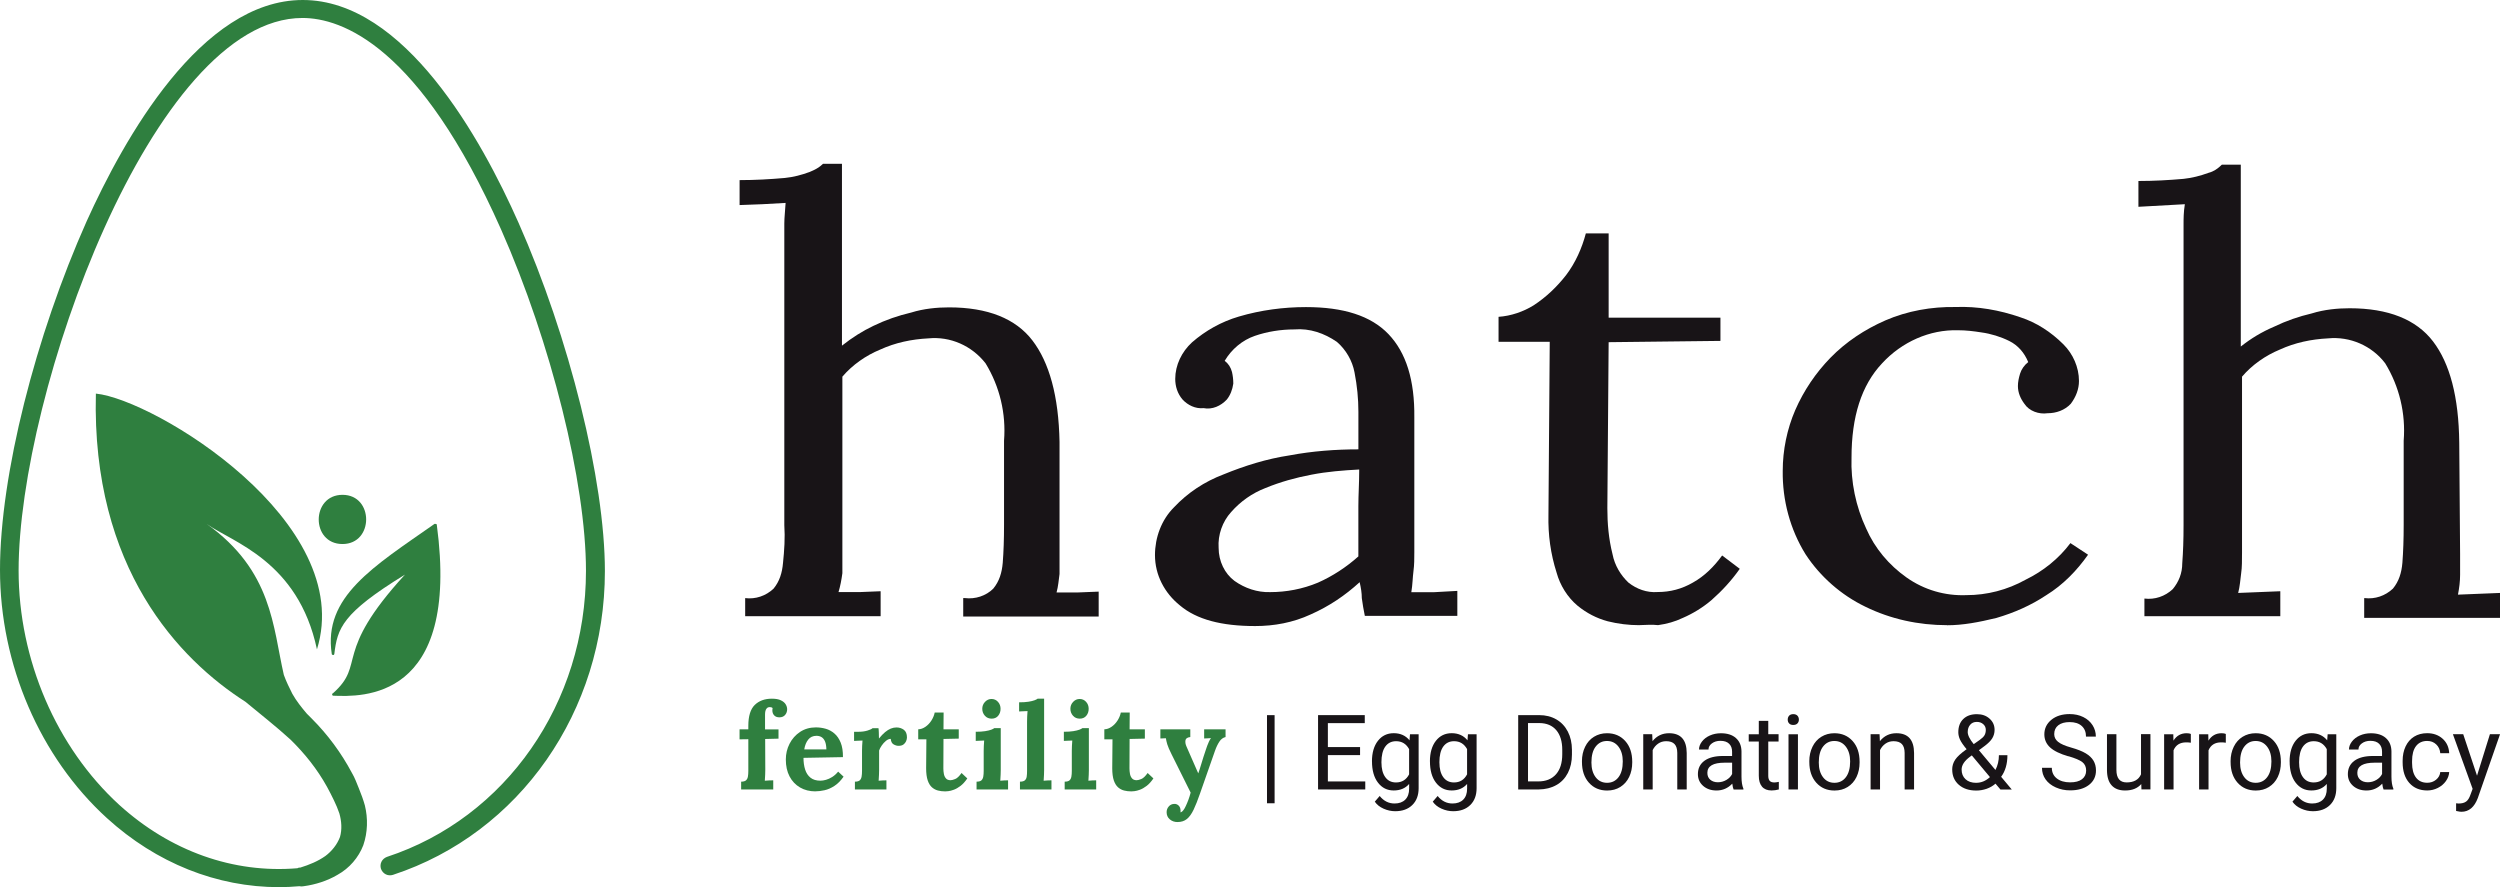<svg xmlns="http://www.w3.org/2000/svg" id="Layer_2" viewBox="0 0 792.7 281.3"><defs><style>.cls-1{fill:#181417;}.cls-2,.cls-3{fill:#2f7f3f;}.cls-3{fill-rule:evenodd;}.cls-4{isolation:isolate;}</style></defs><g id="Layer_1-2"><g><g><path class="cls-1" d="M305.95,189.64c3.27,.41,6.68-.68,9-3,1.91-2.32,2.73-5.04,3-8.18,.27-3.55,.41-7.36,.41-12v-26.72c.68-8.59-1.36-17.18-5.86-24.54-4.36-5.59-11.18-8.59-18.13-7.91-5.32,.27-10.5,1.36-15.27,3.55-4.64,1.91-8.86,4.91-12,8.59v62.31c-.27,2.05-.68,4.23-1.23,6h6.68l6.68-.27v7.91h-42.95v-5.73c3.27,.41,6.54-.68,9-3,1.91-2.32,2.73-5.04,3-8.18,.41-3.95,.68-7.91,.41-12V70.88c0-1.91,.27-3.95,.41-6.54l-7.36,.41-7.23,.27v-7.91c4.91,0,9.68-.27,14.32-.68,2.73-.27,5.32-.95,7.91-1.91,1.64-.68,3-1.36,4.23-2.59h6v57.67c3.27-2.59,6.54-4.64,9.95-6.27,3.95-1.91,7.91-3.27,12-4.23,3.95-1.23,8.18-1.64,12-1.64,12.27,0,21.13,3.55,26.45,10.5,5.32,6.95,8.32,17.59,8.59,32.18v41.86c-.27,1.91-.41,3.95-.95,5.86h6.68l6.68-.27v7.91h-42.95v-5.86h.55Z"></path><path class="cls-1" d="M432.75,195.23c-.41-1.91-.68-3.68-.95-5.59,0-1.64-.27-3.27-.68-5.04-4.64,4.23-9.68,7.64-15.54,10.23-5.59,2.59-11.59,3.68-17.59,3.68-10.63,0-18.54-2.05-23.86-6.54-4.91-3.95-7.91-9.68-7.91-15.95,0-5.59,2.05-11.18,6-15.13,4.36-4.64,9.68-8.18,15.82-10.5,6.68-2.73,13.63-4.91,20.86-6,7.23-1.36,14.59-1.91,21.82-1.91v-11.86c0-4.23-.41-8.32-1.23-12.54-.68-3.68-2.73-7.23-5.59-9.68-3.95-2.73-8.59-4.36-13.5-3.95-4.23,0-8.59,.68-12.54,2.05-3.95,1.36-7.36,4.23-9.54,7.91,1.23,.95,1.91,2.05,2.32,3.55,.27,1.23,.41,2.32,.41,3.68-.27,1.91-.95,3.68-2.05,5.04-1.91,2.05-4.64,3.27-7.36,2.73-2.59,.27-5.04-.95-6.68-2.73-1.64-1.91-2.32-4.23-2.32-6.54,0-4.36,2.05-8.59,5.32-11.59,4.23-3.68,9.27-6.54,14.86-8.18,6.95-2.05,14.18-3,21.27-3,11.86,0,20.59,2.73,26.18,8.59,5.59,5.86,8.32,14.59,8.18,26.45v42.68c0,2.05,0,3.95-.27,6s-.27,4.23-.68,6.68h7.23l7.36-.41v7.91h-29.31Zm-1.77-46.36c-5.04,.27-10.23,.68-15.13,1.64-5.04,.95-9.95,2.32-14.59,4.23-4.23,1.64-7.91,4.23-10.91,7.64-2.73,3-4.23,7.23-3.95,11.32,0,4.23,1.91,8.18,5.04,10.5,3.27,2.32,7.23,3.68,11.32,3.55,5.04,0,10.23-.95,15.13-3,4.64-2.05,9-4.91,12.82-8.32v-15.95c0-3.55,.27-7.23,.27-11.59Z"></path><path class="cls-1" d="M519.74,198.23c-3.27,0-6.68-.41-9.95-1.23-3.54-.95-6.68-2.59-9.54-4.91-3.27-2.73-5.59-6.54-6.68-10.5-1.91-6-2.73-12-2.59-18.27l.41-54.95h-16.23v-7.91c3.95-.27,7.91-1.64,11.18-3.68,3.95-2.59,7.36-5.86,10.23-9.54,3-3.95,5.04-8.59,6.27-13.23h7.23v26.72h35.45v7.36l-35.45,.41-.41,52.63c0,4.91,.41,9.68,1.64,14.59,.68,3.55,2.59,6.68,5.04,9,2.59,2.05,5.86,3.27,9.27,3,3.95,0,7.64-.95,11.18-3,3.68-2.05,6.68-5.04,9.27-8.59l5.59,4.23c-2.59,3.68-5.59,6.95-9,9.95-2.73,2.32-5.86,4.23-9,5.59-2.59,1.23-5.04,1.91-7.91,2.32-2.05-.27-4.23,0-6,0Z"></path><path class="cls-1" d="M617.36,198.23c-9,0-17.86-1.91-25.91-5.86-7.64-3.68-14.32-9.54-18.95-16.63-4.91-7.91-7.36-17.18-7.23-26.45,0-6.54,1.36-13.23,3.95-19.22,2.73-6.27,6.54-11.86,11.18-16.63,4.91-5.04,10.91-9,17.45-11.86,6.95-3,14.59-4.36,22.22-4.23,6.95-.27,13.91,.95,20.59,3.27,5.04,1.64,9.68,4.64,13.63,8.59,3,3,4.91,7.23,4.91,11.59,0,2.59-.95,5.04-2.59,7.23-1.91,2.05-4.64,3-7.36,3-2.73,.41-5.86-.68-7.36-3-1.23-1.64-2.05-3.55-2.05-5.59,0-1.36,.27-2.59,.68-3.95s1.36-2.73,2.59-3.68c-1.23-3-3.27-5.32-6-6.68-2.73-1.36-5.86-2.32-8.86-2.73-2.59-.41-4.91-.68-7.36-.68-9-.27-17.86,3.68-24.13,10.5-6.54,6.95-9.68,16.91-9.68,29.86-.27,7.64,1.36,15.54,4.64,22.5,2.73,6.27,7.23,11.59,12.82,15.54,5.59,3.95,12.27,5.86,18.95,5.59,6.54,0,12.95-1.64,18.82-4.91,5.59-2.73,10.5-6.68,14.18-11.59l5.59,3.68c-3.55,5.04-7.91,9.54-13.23,12.82-4.91,3.27-10.23,5.59-15.82,7.23-5.59,1.36-10.63,2.32-15.68,2.32Z"></path><path class="cls-1" d="M749.75,189.64c3.27,.41,6.54-.68,9-3,1.91-2.32,2.73-5.04,3-8.18,.27-3.55,.41-7.36,.41-12v-26.72c.68-8.59-1.36-17.18-5.86-24.54-4.23-5.59-11.18-8.59-18.13-7.91-5.32,.27-10.5,1.36-15.27,3.55-4.64,1.91-8.86,4.91-12,8.59v55.63c0,2.59,0,4.91-.27,6.68-.27,2.05-.41,4.23-.95,6.27l6.68-.27,6.68-.27v7.91h-43.09v-5.59c3.27,.41,6.54-.68,9-3,1.91-2.32,3-5.04,3-8.18,.27-3.55,.41-7.36,.41-12V71.29c0-1.91,0-3.95,.41-6.54l-7.36,.41-7.36,.41v-8.18c4.91,0,9.68-.27,14.32-.68,2.59-.27,5.32-.95,7.91-1.91,1.64-.41,3-1.36,4.23-2.59h6v57.67c3.27-2.59,6.68-4.64,10.5-6.27,3.95-1.91,7.91-3.27,12-4.23,3.95-1.23,8.18-1.64,12-1.64,12.27,0,21.13,3.55,26.45,10.5,5.32,6.95,8.18,17.59,8.32,32.18l.27,35.18v6.68c0,2.05-.27,4.23-.68,6.27l6.68-.27,6.68-.27v7.91h-43.09v-6.27h.14Z"></path></g><g class="cls-4"><path class="cls-2" d="M237.28,230.15c0-3.07,.67-5.28,2.02-6.61,1.35-1.33,3.17-2,5.45-2,1.19,0,2.15,.17,2.86,.52,.71,.34,1.22,.77,1.52,1.28,.31,.51,.46,1.03,.46,1.56,0,.66-.2,1.25-.61,1.75-.41,.51-.99,.78-1.75,.8-.74,.03-1.31-.17-1.72-.59-.41-.42-.61-.95-.61-1.58,0-.13,0-.25,.02-.38,.01-.13,.03-.25,.06-.38-.13-.13-.27-.21-.44-.25s-.31-.06-.44-.06c-.41,0-.72,.12-.95,.36-.23,.24-.38,.54-.46,.9-.08,.36-.11,.72-.11,1.11v4.69h4.27v2.94l-4.23,.11,.04,9.8c0,.36-.01,.87-.04,1.54-.03,.67-.06,1.3-.11,1.89,.43-.05,.92-.08,1.47-.1,.55-.01,.95-.02,1.2-.02v2.9h-10.18v-2.48c.71,0,1.23-.14,1.54-.42,.32-.28,.52-.68,.61-1.2,.09-.52,.13-1.11,.13-1.77v-10.07l-2.78,.04v-3.17h2.78v-1.11Z"></path><path class="cls-2" d="M258.59,250.93c-1.86,0-3.5-.41-4.92-1.24-1.42-.83-2.53-2-3.32-3.51-.79-1.51-1.18-3.3-1.18-5.36,0-1.78,.39-3.44,1.18-4.99,.79-1.55,1.9-2.8,3.34-3.76,1.44-.95,3.11-1.43,5.01-1.43,1.07,0,2.11,.15,3.13,.44,1.02,.29,1.94,.8,2.76,1.51,.83,.71,1.49,1.68,1.98,2.9s.73,2.75,.71,4.58l-12.51,.23c0,1.37,.17,2.61,.52,3.7,.34,1.09,.91,1.96,1.7,2.59,.79,.64,1.84,.95,3.16,.95,.51,0,1.09-.09,1.74-.27,.65-.18,1.31-.48,1.98-.9,.67-.42,1.3-.98,1.89-1.7l1.72,1.6c-.92,1.3-1.89,2.28-2.94,2.95-1.04,.67-2.08,1.13-3.11,1.35-1.03,.23-1.98,.34-2.84,.34Zm-3.58-13.31h7.02c-.03-1.07-.17-1.91-.44-2.54-.27-.62-.63-1.07-1.09-1.35-.46-.28-.99-.42-1.6-.42-1.12,0-2,.4-2.63,1.2-.64,.8-1.05,1.84-1.26,3.11Z"></path><path class="cls-2" d="M271.08,247.85c.71,0,1.22-.14,1.53-.42,.3-.28,.5-.68,.59-1.2,.09-.52,.13-1.11,.13-1.77v-6.41c0-.46,.01-.97,.04-1.54s.06-1.14,.11-1.7c-.41,.03-.88,.05-1.43,.06s-.96,.03-1.24,.06v-2.9h1.52c.99,0,1.9-.13,2.73-.38,.83-.25,1.37-.51,1.62-.76h1.87c.05,.25,.09,.73,.11,1.43s.04,1.32,.04,1.85c.69-.84,1.33-1.51,1.94-2.02s1.21-.88,1.81-1.13c.6-.24,1.2-.36,1.81-.36,.89,0,1.66,.25,2.33,.74,.66,.5,.99,1.3,.99,2.42,0,.38-.09,.78-.27,1.2-.18,.42-.46,.77-.84,1.05-.38,.28-.9,.42-1.56,.42-.51,0-1.03-.15-1.56-.46-.53-.3-.84-.89-.91-1.75-.51,0-1.02,.21-1.52,.63-.51,.42-.96,.91-1.35,1.49-.39,.57-.67,1.1-.82,1.58v6.21c0,.36-.01,.86-.04,1.51s-.06,1.27-.11,1.85c.41-.05,.86-.08,1.35-.1,.5-.01,.87-.02,1.12-.02v2.9h-9.99v-2.48Z"></path><path class="cls-2" d="M299.61,250.93c-.76,0-1.49-.09-2.19-.27-.7-.18-1.33-.51-1.91-1.01-.57-.5-1.02-1.23-1.35-2.19-.33-.97-.5-2.25-.5-3.85l.08-9.19h-2.59v-3.17c.79-.02,1.55-.29,2.29-.8s1.37-1.17,1.89-1.98c.52-.81,.87-1.66,1.05-2.55h2.82l-.04,5.34h4.84v2.94l-4.84,.11-.04,9.38c0,.59,.06,1.16,.17,1.74,.11,.57,.34,1.04,.67,1.41,.33,.37,.81,.55,1.45,.55,.36,0,.85-.13,1.47-.38,.62-.25,1.29-.89,2-1.91l1.83,1.72c-.69,1.02-1.4,1.8-2.13,2.36s-1.44,.97-2.12,1.22-1.26,.41-1.77,.46c-.51,.05-.86,.08-1.07,.08Z"></path><path class="cls-2" d="M309.66,247.85c.71,0,1.22-.14,1.53-.42,.3-.28,.5-.68,.59-1.2,.09-.52,.13-1.11,.13-1.77v-6.33c0-.46,.01-.99,.04-1.58s.06-1.18,.11-1.74c-.41,.03-.88,.05-1.43,.06s-.96,.03-1.24,.06v-2.9c1.17,0,2.16-.06,2.97-.19,.81-.13,1.45-.28,1.93-.46,.47-.18,.79-.34,.97-.5h2.06v13.31c0,.36-.01,.86-.04,1.51s-.06,1.27-.11,1.85c.41-.05,.86-.08,1.35-.1,.5-.01,.87-.02,1.12-.02v2.9h-9.99v-2.48Zm4.77-19.98c-.86,0-1.58-.3-2.13-.91s-.84-1.35-.84-2.21,.29-1.6,.88-2.21c.58-.61,1.27-.91,2.06-.91s1.49,.3,2.04,.91,.82,1.35,.82,2.21-.25,1.6-.76,2.21c-.51,.61-1.2,.91-2.06,.91Z"></path><path class="cls-2" d="M323.42,247.85c.71,0,1.23-.14,1.54-.42,.32-.28,.52-.68,.59-1.2,.08-.52,.11-1.11,.11-1.77v-15.67c0-.46,.01-.99,.04-1.58s.06-1.18,.11-1.74c-.41,.03-.88,.05-1.43,.06s-.96,.03-1.24,.06v-2.9c1.19,0,2.19-.06,2.99-.19,.8-.13,1.44-.28,1.91-.46,.47-.18,.79-.34,.97-.5h2.06v22.65c0,.36-.01,.86-.04,1.51s-.06,1.27-.11,1.85c.43-.05,.89-.08,1.37-.1,.48-.01,.85-.02,1.11-.02v2.9h-9.99v-2.48Z"></path><path class="cls-2" d="M337.6,247.85c.71,0,1.22-.14,1.53-.42,.3-.28,.5-.68,.59-1.2,.09-.52,.13-1.11,.13-1.77v-6.33c0-.46,.01-.99,.04-1.58s.06-1.18,.11-1.74c-.41,.03-.88,.05-1.43,.06s-.96,.03-1.24,.06v-2.9c1.17,0,2.16-.06,2.97-.19,.81-.13,1.45-.28,1.93-.46,.47-.18,.79-.34,.97-.5h2.06v13.31c0,.36-.01,.86-.04,1.51s-.06,1.27-.11,1.85c.41-.05,.86-.08,1.35-.1,.5-.01,.87-.02,1.12-.02v2.9h-9.99v-2.48Zm4.77-19.98c-.86,0-1.58-.3-2.13-.91s-.84-1.35-.84-2.21,.29-1.6,.88-2.21c.58-.61,1.27-.91,2.06-.91s1.49,.3,2.04,.91,.82,1.35,.82,2.21-.25,1.6-.76,2.21c-.51,.61-1.2,.91-2.06,.91Z"></path><path class="cls-2" d="M358.62,250.93c-.76,0-1.49-.09-2.19-.27-.7-.18-1.33-.51-1.91-1.01-.57-.5-1.02-1.23-1.35-2.19-.33-.97-.5-2.25-.5-3.85l.08-9.19h-2.59v-3.17c.79-.02,1.55-.29,2.29-.8s1.37-1.17,1.89-1.98c.52-.81,.87-1.66,1.05-2.55h2.82l-.04,5.34h4.84v2.94l-4.84,.11-.04,9.38c0,.59,.06,1.16,.17,1.74,.11,.57,.34,1.04,.67,1.41,.33,.37,.81,.55,1.45,.55,.36,0,.85-.13,1.47-.38,.62-.25,1.29-.89,2-1.91l1.83,1.72c-.69,1.02-1.4,1.8-2.13,2.36s-1.44,.97-2.12,1.22-1.26,.41-1.77,.46c-.51,.05-.86,.08-1.07,.08Z"></path><path class="cls-2" d="M373.38,260.66c-.97,0-1.79-.29-2.46-.86s-1.01-1.33-1.01-2.27c0-.69,.22-1.29,.67-1.81,.44-.52,1.02-.79,1.73-.82,.56-.03,1.04,.16,1.43,.55,.39,.39,.59,.93,.59,1.62v.23c0,.08-.01,.17-.04,.27,.05,0,.11-.01,.19-.04,.23-.08,.48-.29,.74-.63,.27-.34,.53-.79,.78-1.35,.28-.58,.55-1.24,.82-1.96,.27-.72,.5-1.48,.71-2.27l-6.02-12.09c-.71-1.42-1.18-2.5-1.39-3.22-.22-.72-.36-1.37-.44-1.93l-1.75,.08v-2.9h9.49v2.44c-.94,.1-1.46,.46-1.54,1.07-.09,.61,.02,1.25,.32,1.91l3.74,8.54c.25-.66,.58-1.68,.99-3.07,.41-1.38,.89-2.89,1.45-4.52,.1-.33,.24-.72,.4-1.16,.16-.44,.35-.89,.55-1.33,.2-.44,.42-.81,.65-1.09l-2.17,.11v-2.9h6.79v2.44c-.79,.18-1.44,.66-1.96,1.45-.52,.79-.99,1.75-1.39,2.9l-4.77,13.61c-.71,2.06-1.39,3.76-2.02,5.09-.64,1.33-1.35,2.32-2.14,2.95-.79,.64-1.77,.95-2.94,.95Z"></path><path class="cls-1" d="M404.15,254.7h-2.41v-27.94h2.41v27.94Z"></path><path class="cls-1" d="M431.25,239.43h-10.21v8.35h11.86v2.54h-14.97v-23.57h14.81v2.54h-11.7v7.59h10.21v2.54Z"></path><path class="cls-1" d="M435.02,241.42c0-2.73,.63-4.9,1.89-6.52,1.26-1.61,2.93-2.42,5.02-2.42s3.8,.76,5,2.27l.15-1.94h2.74v17.09c0,2.27-.67,4.05-2.01,5.36-1.34,1.31-3.15,1.96-5.41,1.96-1.26,0-2.5-.27-3.71-.81s-2.13-1.28-2.77-2.22l1.55-1.8c1.28,1.59,2.85,2.38,4.71,2.38,1.46,0,2.59-.41,3.41-1.23,.81-.82,1.22-1.97,1.22-3.46v-1.51c-1.2,1.38-2.83,2.07-4.9,2.07s-3.71-.83-4.98-2.48-1.9-3.9-1.9-6.75Zm3.01,.34c0,1.98,.4,3.53,1.21,4.65,.81,1.13,1.94,1.69,3.4,1.69,1.89,0,3.27-.86,4.16-2.57v-8c-.92-1.67-2.29-2.51-4.13-2.51-1.46,0-2.6,.57-3.42,1.7-.82,1.13-1.23,2.81-1.23,5.03Z"></path><path class="cls-1" d="M453.4,241.42c0-2.73,.63-4.9,1.89-6.52,1.26-1.61,2.93-2.42,5.02-2.42s3.8,.76,5,2.27l.15-1.94h2.74v17.09c0,2.27-.67,4.05-2.01,5.36-1.34,1.31-3.15,1.96-5.41,1.96-1.26,0-2.5-.27-3.71-.81s-2.13-1.28-2.77-2.22l1.55-1.8c1.28,1.59,2.85,2.38,4.71,2.38,1.46,0,2.59-.41,3.41-1.23,.81-.82,1.22-1.97,1.22-3.46v-1.51c-1.2,1.38-2.83,2.07-4.9,2.07s-3.71-.83-4.98-2.48-1.9-3.9-1.9-6.75Zm3.01,.34c0,1.98,.4,3.53,1.21,4.65,.81,1.13,1.94,1.69,3.4,1.69,1.89,0,3.27-.86,4.16-2.57v-8c-.92-1.67-2.29-2.51-4.13-2.51-1.46,0-2.6,.57-3.42,1.7-.82,1.13-1.23,2.81-1.23,5.03Z"></path><path class="cls-1" d="M481.39,250.32v-23.57h6.65c2.05,0,3.86,.45,5.44,1.36,1.57,.91,2.79,2.2,3.65,3.87,.86,1.67,1.29,3.59,1.3,5.76v1.51c0,2.22-.43,4.17-1.29,5.84s-2.08,2.96-3.68,3.85c-1.59,.9-3.45,1.35-5.56,1.38h-6.52Zm3.11-21.03v18.48h3.27c2.4,0,4.26-.75,5.59-2.24s2-3.61,2-6.37v-1.38c0-2.68-.63-4.76-1.89-6.25-1.26-1.48-3.04-2.24-5.35-2.26h-3.63Z"></path><path class="cls-1" d="M501.6,241.41c0-1.72,.34-3.26,1.01-4.63,.67-1.37,1.61-2.43,2.82-3.17,1.2-.74,2.58-1.12,4.12-1.12,2.38,0,4.31,.83,5.79,2.48s2.21,3.85,2.21,6.59v.21c0,1.7-.33,3.23-.98,4.59-.65,1.35-1.59,2.41-2.8,3.17-1.21,.76-2.61,1.13-4.18,1.13-2.37,0-4.3-.83-5.77-2.48-1.47-1.65-2.21-3.84-2.21-6.56v-.21Zm3.01,.36c0,1.94,.45,3.5,1.35,4.68s2.11,1.76,3.62,1.76,2.73-.6,3.63-1.79c.9-1.19,1.34-2.86,1.34-5.01,0-1.92-.46-3.48-1.37-4.67-.91-1.19-2.12-1.79-3.63-1.79s-2.67,.59-3.58,1.76-1.36,2.86-1.36,5.05Z"></path><path class="cls-1" d="M523.88,232.81l.1,2.2c1.34-1.68,3.09-2.52,5.24-2.52,3.7,0,5.57,2.09,5.6,6.26v11.57h-2.99v-11.59c-.01-1.26-.3-2.2-.87-2.8-.57-.6-1.45-.91-2.65-.91-.97,0-1.82,.26-2.56,.78s-1.31,1.2-1.72,2.04v12.48h-2.99v-17.51h2.83Z"></path><path class="cls-1" d="M549.69,250.32c-.17-.35-.31-.96-.42-1.84-1.39,1.45-3.05,2.17-4.99,2.17-1.73,0-3.14-.49-4.25-1.46-1.11-.98-1.66-2.22-1.66-3.72,0-1.82,.69-3.24,2.08-4.25,1.39-1.01,3.34-1.51,5.85-1.51h2.91v-1.38c0-1.05-.31-1.88-.94-2.5-.63-.62-1.55-.93-2.77-.93-1.07,0-1.96,.27-2.69,.81s-1.08,1.19-1.08,1.96h-3.01c0-.87,.31-1.72,.93-2.53,.62-.81,1.46-1.46,2.52-1.93,1.06-.47,2.23-.71,3.5-.71,2.02,0,3.6,.5,4.74,1.51,1.14,1.01,1.74,2.4,1.78,4.17v8.06c0,1.61,.2,2.89,.61,3.84v.26h-3.14Zm-4.97-2.28c.94,0,1.83-.24,2.67-.73,.84-.49,1.45-1.12,1.83-1.89v-3.59h-2.35c-3.67,0-5.5,1.07-5.5,3.22,0,.94,.31,1.67,.94,2.2,.63,.53,1.43,.79,2.41,.79Z"></path><path class="cls-1" d="M560.68,228.57v4.24h3.27v2.31h-3.27v10.87c0,.7,.15,1.23,.44,1.58,.29,.35,.79,.53,1.49,.53,.34,0,.82-.07,1.42-.19v2.41c-.79,.21-1.55,.32-2.3,.32-1.34,0-2.35-.41-3.03-1.21-.68-.81-1.02-1.96-1.02-3.45v-10.86h-3.19v-2.31h3.19v-4.24h2.99Z"></path><path class="cls-1" d="M566.85,228.17c0-.49,.15-.9,.44-1.23,.3-.33,.74-.5,1.32-.5s1.03,.17,1.33,.5c.3,.33,.45,.75,.45,1.23s-.15,.89-.45,1.21c-.3,.32-.75,.49-1.33,.49s-1.02-.16-1.32-.49c-.3-.32-.44-.73-.44-1.21Zm3.24,22.16h-2.99v-17.51h2.99v17.51Z"></path><path class="cls-1" d="M573.69,241.41c0-1.72,.34-3.26,1.01-4.63,.67-1.37,1.61-2.43,2.82-3.17,1.2-.74,2.58-1.12,4.12-1.12,2.38,0,4.31,.83,5.79,2.48s2.21,3.85,2.21,6.59v.21c0,1.7-.33,3.23-.98,4.59-.65,1.35-1.59,2.41-2.8,3.17-1.21,.76-2.61,1.13-4.18,1.13-2.37,0-4.3-.83-5.77-2.48-1.47-1.65-2.21-3.84-2.21-6.56v-.21Zm3.01,.36c0,1.94,.45,3.5,1.35,4.68s2.11,1.76,3.62,1.76,2.73-.6,3.63-1.79c.9-1.19,1.34-2.86,1.34-5.01,0-1.92-.46-3.48-1.37-4.67-.91-1.19-2.12-1.79-3.63-1.79s-2.67,.59-3.58,1.76-1.36,2.86-1.36,5.05Z"></path><path class="cls-1" d="M595.97,232.81l.1,2.2c1.34-1.68,3.09-2.52,5.24-2.52,3.7,0,5.57,2.09,5.6,6.26v11.57h-2.99v-11.59c-.01-1.26-.3-2.2-.87-2.8-.57-.6-1.45-.91-2.65-.91-.97,0-1.82,.26-2.56,.78s-1.31,1.2-1.72,2.04v12.48h-2.99v-17.51h2.83Z"></path><path class="cls-1" d="M619,244c0-1.13,.32-2.17,.95-3.12,.63-.95,1.84-2.06,3.62-3.32-1.05-1.27-1.75-2.3-2.1-3.07s-.53-1.55-.53-2.31c0-1.79,.53-3.19,1.59-4.21s2.49-1.52,4.31-1.52c1.62,0,2.96,.47,4.01,1.42,1.06,.94,1.59,2.13,1.59,3.57,0,.95-.24,1.83-.72,2.63-.48,.8-1.32,1.65-2.52,2.53l-1.73,1.28,5.24,6.26c.73-1.4,1.1-2.96,1.1-4.68h2.7c0,2.75-.66,5.03-1.99,6.85l3.37,4.03h-3.59l-1.57-1.86c-.8,.71-1.74,1.25-2.81,1.63-1.07,.37-2.17,.56-3.28,.56-2.3,0-4.14-.61-5.54-1.83-1.39-1.22-2.09-2.83-2.09-4.82Zm7.62,4.21c1.59,0,3.04-.6,4.35-1.81l-5.75-6.88-.53,.39c-1.8,1.33-2.7,2.69-2.7,4.1,0,1.27,.41,2.29,1.24,3.06,.83,.77,1.96,1.15,3.39,1.15Zm-2.7-16.14c0,1.04,.64,2.33,1.91,3.88l1.91-1.34c.73-.52,1.24-1.01,1.51-1.48,.27-.47,.41-1.04,.41-1.71,0-.72-.27-1.32-.81-1.8s-1.22-.72-2.04-.72c-.89,0-1.59,.3-2.1,.9-.52,.6-.78,1.36-.78,2.27Z"></path><path class="cls-1" d="M655.86,239.82c-2.66-.77-4.6-1.71-5.82-2.83-1.21-1.12-1.82-2.5-1.82-4.14,0-1.86,.74-3.39,2.22-4.61,1.48-1.21,3.41-1.82,5.79-1.82,1.62,0,3.06,.31,4.33,.94s2.25,1.49,2.95,2.59c.7,1.1,1.04,2.3,1.04,3.61h-3.12c0-1.43-.45-2.55-1.36-3.37-.91-.82-2.18-1.23-3.84-1.23-1.53,0-2.73,.34-3.59,1.01s-1.29,1.61-1.29,2.81c0,.96,.41,1.78,1.22,2.44s2.2,1.27,4.16,1.82,3.49,1.16,4.6,1.82c1.11,.66,1.93,1.44,2.46,2.32,.53,.89,.8,1.93,.8,3.12,0,1.91-.74,3.44-2.23,4.59-1.49,1.15-3.48,1.72-5.97,1.72-1.62,0-3.13-.31-4.53-.93-1.4-.62-2.48-1.47-3.25-2.55s-1.14-2.3-1.14-3.67h3.12c0,1.42,.53,2.55,1.58,3.37s2.46,1.24,4.22,1.24c1.64,0,2.9-.33,3.77-1,.87-.67,1.31-1.58,1.31-2.74s-.4-2.05-1.21-2.68c-.81-.63-2.28-1.25-4.4-1.87Z"></path><path class="cls-1" d="M678.96,248.59c-1.17,1.37-2.88,2.06-5.13,2.06-1.87,0-3.29-.54-4.27-1.63-.98-1.08-1.47-2.69-1.48-4.82v-11.4h2.99v11.31c0,2.65,1.08,3.98,3.24,3.98,2.29,0,3.81-.85,4.56-2.56v-12.74h2.99v17.51h-2.85l-.06-1.73Z"></path><path class="cls-1" d="M694.66,235.5c-.45-.08-.94-.11-1.47-.11-1.96,0-3.3,.84-4,2.51v12.43h-2.99v-17.51h2.91l.05,2.02c.98-1.56,2.37-2.35,4.18-2.35,.58,0,1.03,.08,1.33,.23v2.78Z"></path><path class="cls-1" d="M705.75,235.5c-.45-.08-.94-.11-1.47-.11-1.96,0-3.3,.84-4,2.51v12.43h-2.99v-17.51h2.91l.05,2.02c.98-1.56,2.37-2.35,4.18-2.35,.58,0,1.03,.08,1.33,.23v2.78Z"></path><path class="cls-1" d="M707.27,241.41c0-1.72,.34-3.26,1.01-4.63,.67-1.37,1.61-2.43,2.82-3.17,1.2-.74,2.58-1.12,4.12-1.12,2.38,0,4.31,.83,5.79,2.48s2.21,3.85,2.21,6.59v.21c0,1.7-.33,3.23-.98,4.59-.65,1.35-1.59,2.41-2.8,3.17-1.21,.76-2.61,1.13-4.18,1.13-2.37,0-4.3-.83-5.77-2.48-1.47-1.65-2.21-3.84-2.21-6.56v-.21Zm3.01,.36c0,1.94,.45,3.5,1.35,4.68s2.11,1.76,3.62,1.76,2.73-.6,3.63-1.79c.9-1.19,1.34-2.86,1.34-5.01,0-1.92-.46-3.48-1.37-4.67-.91-1.19-2.12-1.79-3.63-1.79s-2.67,.59-3.58,1.76-1.36,2.86-1.36,5.05Z"></path><path class="cls-1" d="M725.99,241.42c0-2.73,.63-4.9,1.89-6.52,1.26-1.61,2.93-2.42,5.02-2.42s3.8,.76,5,2.27l.15-1.94h2.74v17.09c0,2.27-.67,4.05-2.01,5.36-1.34,1.31-3.15,1.96-5.41,1.96-1.26,0-2.5-.27-3.71-.81s-2.13-1.28-2.77-2.22l1.55-1.8c1.28,1.59,2.85,2.38,4.71,2.38,1.46,0,2.59-.41,3.41-1.23,.81-.82,1.22-1.97,1.22-3.46v-1.51c-1.2,1.38-2.83,2.07-4.9,2.07s-3.71-.83-4.98-2.48-1.9-3.9-1.9-6.75Zm3.01,.34c0,1.98,.4,3.53,1.21,4.65,.81,1.13,1.94,1.69,3.4,1.69,1.89,0,3.27-.86,4.16-2.57v-8c-.92-1.67-2.29-2.51-4.13-2.51-1.46,0-2.6,.57-3.42,1.7-.82,1.13-1.23,2.81-1.23,5.03Z"></path><path class="cls-1" d="M755.78,250.32c-.17-.35-.31-.96-.42-1.84-1.39,1.45-3.05,2.17-4.99,2.17-1.73,0-3.14-.49-4.25-1.46-1.11-.98-1.66-2.22-1.66-3.72,0-1.82,.69-3.24,2.08-4.25,1.39-1.01,3.34-1.51,5.85-1.51h2.91v-1.38c0-1.05-.31-1.88-.94-2.5-.63-.62-1.55-.93-2.77-.93-1.07,0-1.96,.27-2.69,.81s-1.08,1.19-1.08,1.96h-3.01c0-.87,.31-1.72,.93-2.53,.62-.81,1.46-1.46,2.52-1.93,1.06-.47,2.23-.71,3.5-.71,2.02,0,3.6,.5,4.74,1.51,1.14,1.01,1.74,2.4,1.78,4.17v8.06c0,1.61,.2,2.89,.61,3.84v.26h-3.14Zm-4.97-2.28c.94,0,1.83-.24,2.67-.73,.84-.49,1.45-1.12,1.83-1.89v-3.59h-2.35c-3.67,0-5.5,1.07-5.5,3.22,0,.94,.31,1.67,.94,2.2,.63,.53,1.43,.79,2.41,.79Z"></path><path class="cls-1" d="M769.63,248.2c1.07,0,2-.32,2.8-.97,.8-.65,1.24-1.46,1.33-2.43h2.83c-.05,1-.4,1.96-1.04,2.86-.64,.91-1.49,1.63-2.55,2.17s-2.19,.81-3.37,.81c-2.39,0-4.28-.8-5.69-2.39-1.41-1.59-2.11-3.77-2.11-6.53v-.5c0-1.7,.31-3.22,.94-4.55s1.52-2.36,2.69-3.09c1.17-.73,2.55-1.1,4.15-1.1,1.96,0,3.6,.59,4.9,1.76s1.99,2.7,2.08,4.58h-2.83c-.09-1.13-.52-2.06-1.29-2.79-.77-.73-1.72-1.09-2.86-1.09-1.52,0-2.7,.55-3.54,1.64-.84,1.1-1.25,2.68-1.25,4.75v.57c0,2.02,.42,3.57,1.25,4.66,.83,1.09,2.02,1.64,3.56,1.64Z"></path><path class="cls-1" d="M785.42,245.94l4.08-13.13h3.21l-7.04,20.22c-1.09,2.91-2.82,4.37-5.2,4.37l-.57-.05-1.12-.21v-2.43l.81,.07c1.01,0,1.8-.21,2.37-.62,.57-.41,1.03-1.16,1.4-2.25l.66-1.78-6.25-17.32h3.27l4.37,13.13Z"></path></g><g><path class="cls-2" d="M108.6,172.5c10,0,10-15.6,0-15.6s-10.1,15.6,0,15.6Z"></path><path class="cls-3" d="M105.7,220.6c8.7,.3,40.3,1.9,32.8-54.2,0-.2-.2-.3-.5-.3h-.2c-19.4,13.6-35.4,23.1-32.6,41.3,0,.2,.3,.3,.5,.3s.2-.2,.3-.3c1-8.2,2.4-12.9,22.4-25.2-23.1,25.2-12.2,28.2-22.8,37.6-.2,0-.3,.3-.3,.5,0,.1,.2,.3,.4,.3Z"></path><path class="cls-2" d="M191.8,181.1c0,44.4-27,83.1-67.2,96.3-1.6,.5-3.2-.3-3.8-1.9-.5-1.6,.3-3.2,1.9-3.8,37.7-12.4,63.1-48.8,63.1-90.7,0-28-11.1-72.5-26.9-108.2C133,14.4,108.3,5.7,95.9,5.7,48.5,5.7,5.9,124.7,5.9,180.9c0,28.3,12,56.1,31.9,74.3,16.2,14.7,36.2,21.8,56.5,20.1,.2-.1,.4-.2,.6-.2h.3c2.9-.9,5.6-2,8-3.7,2-1.5,3.7-3.6,4.6-6,.7-2.4,.5-5.1-.2-7.5-.5-1.4-1-2.7-1.7-4.1s-1.4-2.9-2.2-4.3c-3.1-5.6-7-10.5-11.6-15-4.6-4.2-9.6-8.1-14.3-12-20.8-13.3-48.8-42.2-47.4-97.7,18.7,1.9,82.6,40.8,70.1,81.1-6-28.2-27-34-35-39.8,20.9,14.9,21,32.7,24.5,47.9,.8,2.2,1.7,4,2.7,6,1.3,2.3,2.9,4.3,4.6,6.3l1.5,1.5c5.1,5.1,9.4,10.9,12.8,17.3,.9,1.5,1.5,3.2,2.2,4.9,.7,1.7,1.4,3.6,1.9,5.4,1,4.1,.9,8.5-.5,12.6-1.5,3.9-4.4,7.3-8.2,9.4-3.2,1.9-7,3.1-10.7,3.6-.5,.1-.9,.1-1.4,0h0c-2.2,.2-4.3,.3-6.4,.3-19.7,0-38.9-7.6-54.6-21.9C12.7,240.1,0,210.7,0,180.7S11.3,106.4,27.5,70.1C39.2,44.2,63.7,0,96,0s56.7,44.2,68.4,70.6c16.1,36.3,27.4,81.8,27.4,110.5Z"></path></g></g></g></svg>